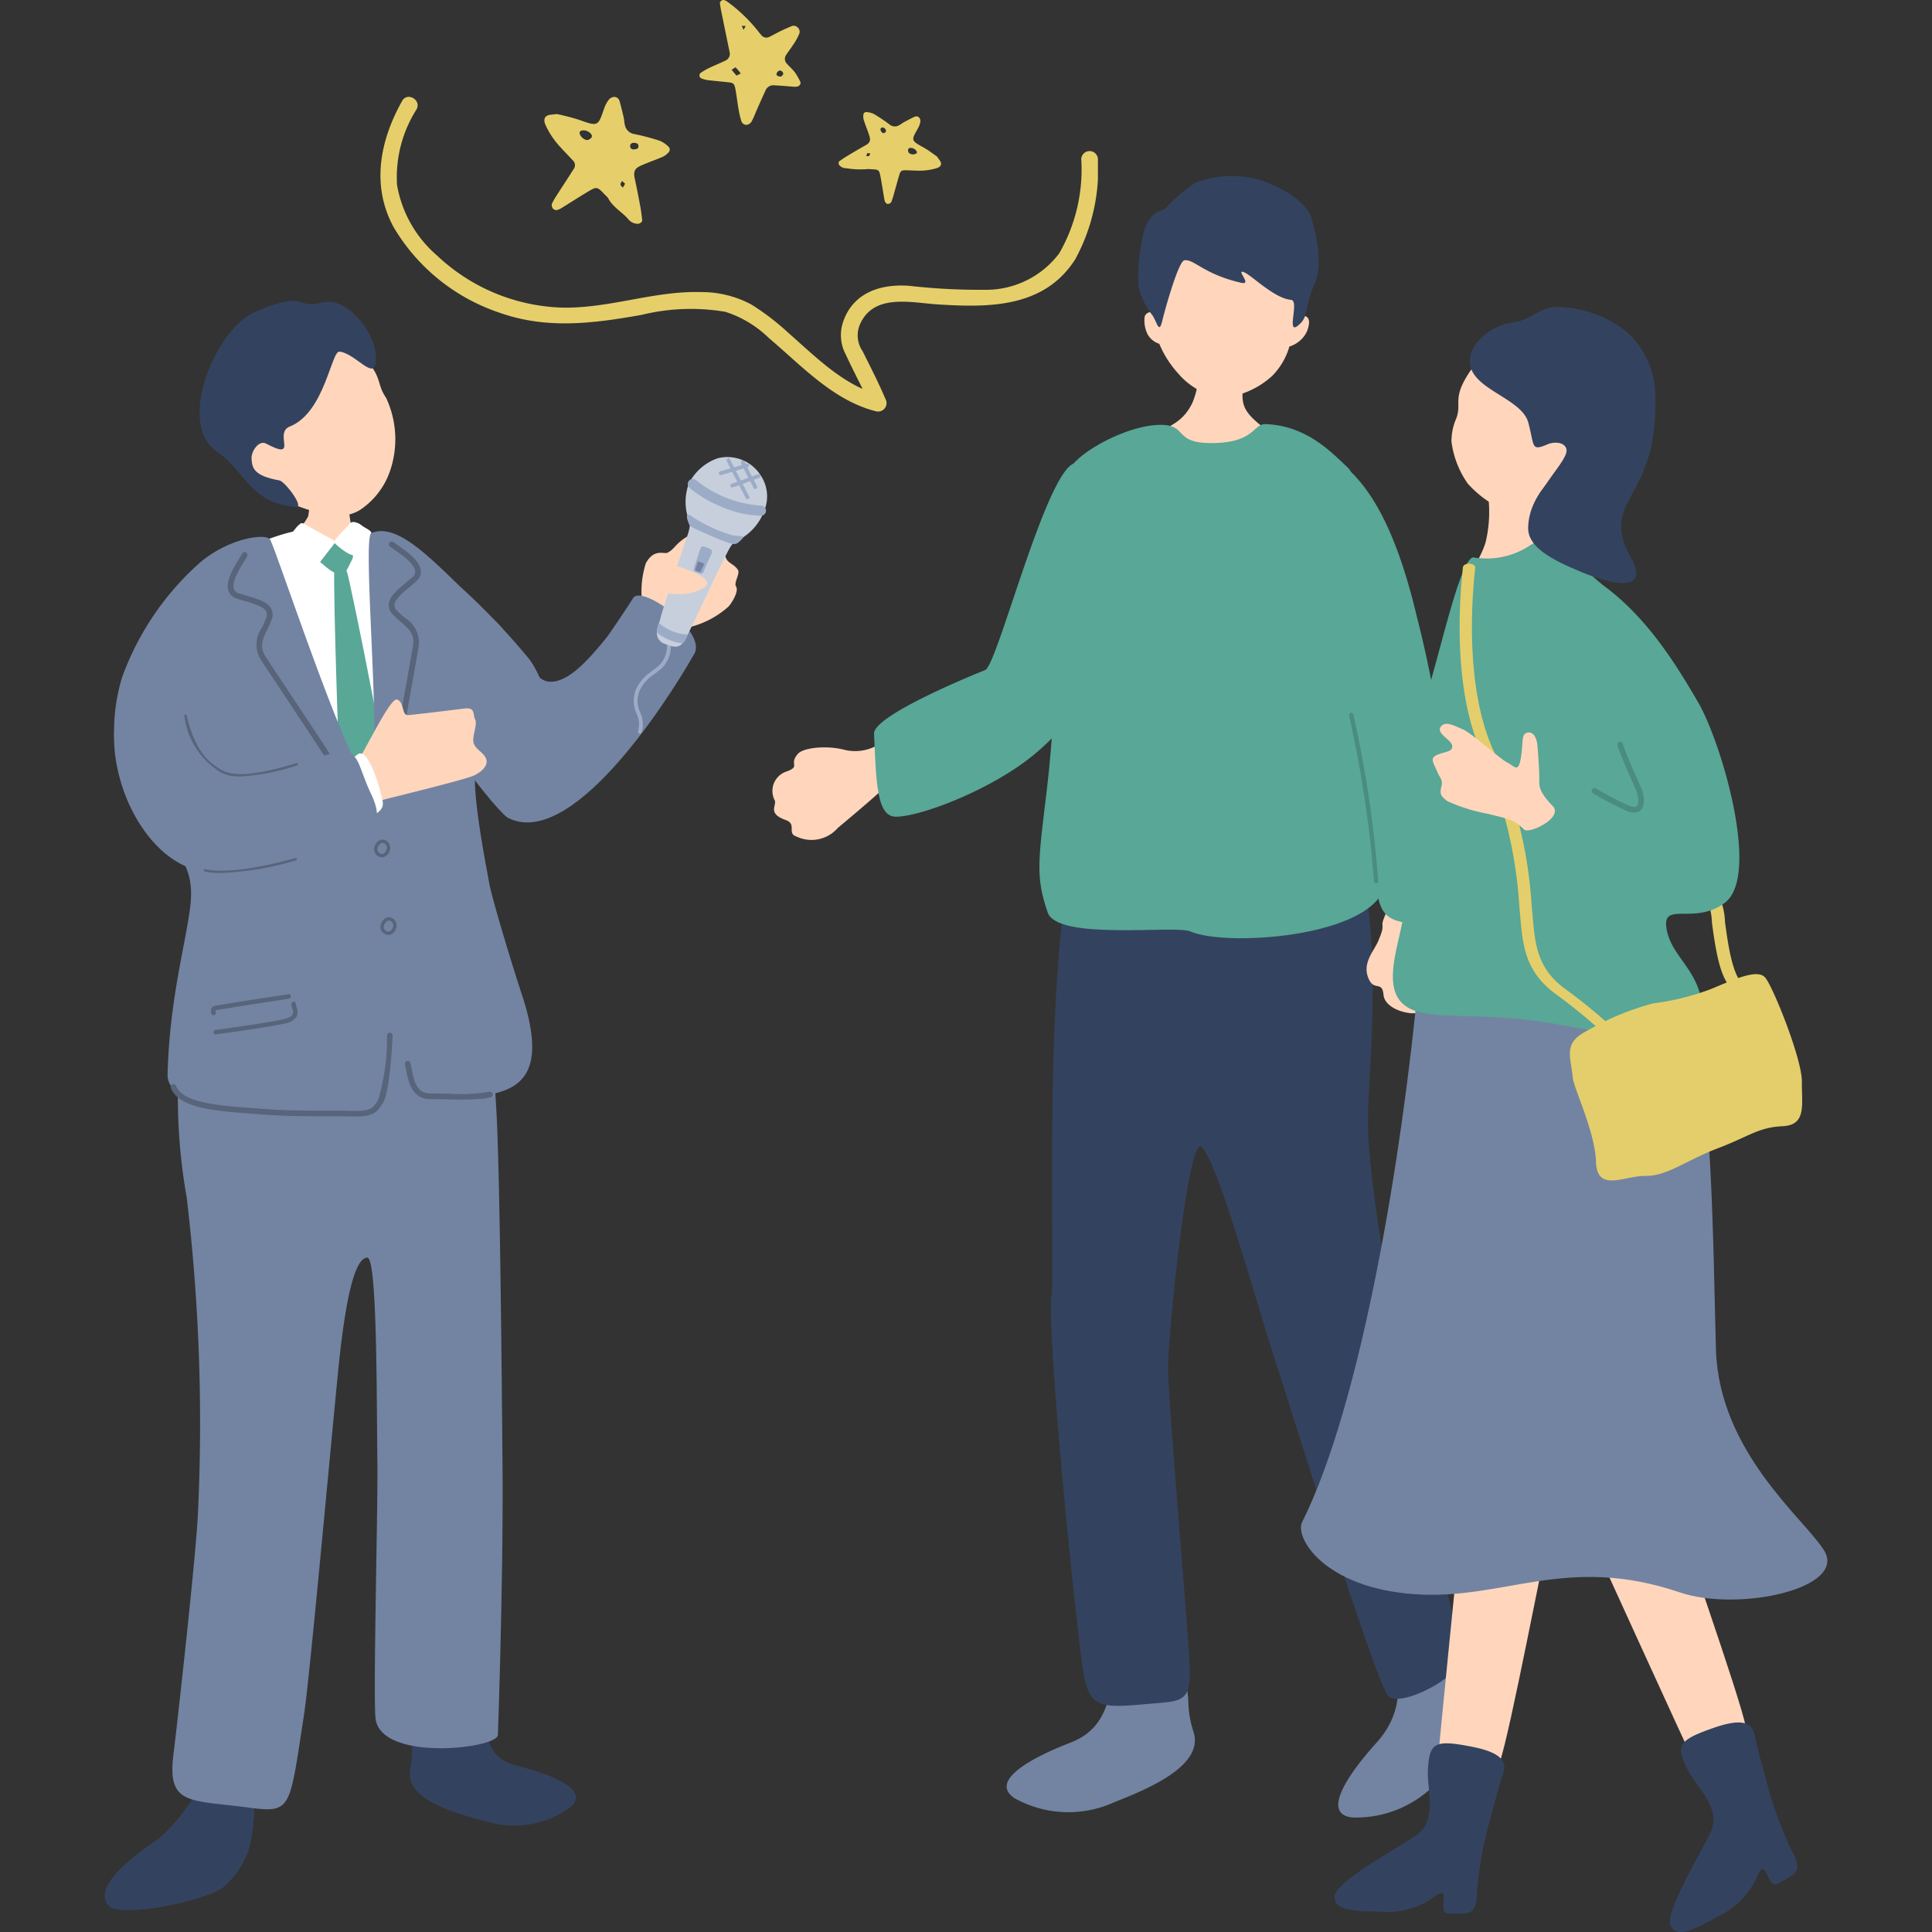 <svg xmlns="http://www.w3.org/2000/svg" xmlns:xlink="http://www.w3.org/1999/xlink" width="124" height="124" viewBox="0 0 124 124">
  <rect x="0" y="0" width="124" height="124" fill="#333333" stroke="none"/>
  <defs>
    <clipPath id="clip-path">
      <rect id="長方形_93159" data-name="長方形 93159" width="110.559" height="112.7" fill="none"/>
    </clipPath>
    <clipPath id="clip-path-2">
      <rect id="長方形_93161" data-name="長方形 93161" width="46.05" height="26.418" fill="#e6cf6a"/>
    </clipPath>
  </defs>
  <g id="h1-ppl" transform="translate(-607 -6255)">
    <rect id="長方形_92222" data-name="長方形 92222" width="124" height="124" transform="translate(607 6255)" fill="#f7f7f5" opacity="0"/>
    <g id="interview" transform="translate(613.721 6266.3)">
      <g id="グループ_41452" data-name="グループ 41452" transform="translate(0 0)" clip-path="url(#clip-path)">
        <path id="パス_11791" data-name="パス 11791" d="M43.453,31.655c-.534.505-.923.472-1.423.967s-1.96,1.724-2.9,2.509a2.233,2.233,0,0,1-2.65.55c-.638-.2.05-.793-.691-1.058-1.248-.447-.512-.959-.726-1.3a1.313,1.313,0,0,1,.824-1.83c.87-.342.083-.422.678-1.115.358-.418,1.925-.558,3.014-.256A2.919,2.919,0,0,0,42,29.607c.449-.3,1.73,1.791,1.457,2.048" transform="translate(7.92 6.709)" fill="#ffd6bc"/>
        <path id="パス_11792" data-name="パス 11792" d="M57.679,9.27c.141.012,3.347.264,3.523.263.044.3-.893,1.98-.471,3.128.535,1.456,3.8,2.505,3.249,3.851-1.678,3.348-8.047,1.765-9.279.06-.272-3.1,1.646-1.872,2.714-4.142a5.232,5.232,0,0,0,.264-3.16" transform="translate(12.403 2.103)" fill="#ffd6bc"/>
        <path id="パス_11793" data-name="パス 11793" d="M73.671,80.062a6.405,6.405,0,0,1-1.113-1.514,47.976,47.976,0,0,1-2.592-6.668c-2.472-.751-3.93-.222-2.621,3.883s1.588,6.387-.37,8.564l-.054.06c-1.931,2.16-3.4,4.5-1.508,4.721a7.1,7.1,0,0,0,5.814-2.661c1.692-1.9,4.121-4.8,2.444-6.386" transform="translate(14.638 16.239)" fill="#7384a2"/>
        <path id="パス_11794" data-name="パス 11794" d="M59.154,83.213a6.429,6.429,0,0,1-.308-1.854c-.094-2.2-1.39-4.882-1.139-6.96-1.866-1.786-2.441-2.365-3.13,1.889s-.6,6.646-3.325,7.7l-.075.029c-2.7,1.055-5.071,2.478-3.478,3.531a7.093,7.093,0,0,0,6.388.253c2.367-.929,5.843-2.416,5.066-4.592" transform="translate(10.704 16.57)" fill="#7384a2"/>
        <path id="パス_11795" data-name="パス 11795" d="M49.544,64.484c.229-1.38-.628-21.977,1.646-29.489.832-2.686,4.291-2.71,11.266-1.624,1.243.1,6.247-.687,7,3.349,1.369,7.308.283,13.745.4,17.153.183,5.057,2.292,15.146,2.69,17.914.464,3.22,2.537,13.3,3.451,15.275.676,1.464-4.161,4.008-4.872,3.044-.931-1.262-6.04-17.863-7.156-21.263-1.249-3.8-3.8-13.2-4.821-13.955-.865-.637-2.113,12.033-2.131,14.007-.021,2.132,1.161,15.366,1.37,18.929.169,2.865-.389,2.608-2.893,2.841-3.806.356-3.7.031-4.252-4.721-.945-8.09-1.953-19.978-1.708-21.46" transform="translate(11.23 7.417)" fill="#33435f"/>
        <path id="パス_11796" data-name="パス 11796" d="M55.019,8.434c-.167-3.119.866-6.847,4.641-6.82s4.9,4.01,4.693,7.127c.177-.175.612-.215.609.3a1.63,1.63,0,0,1-.406.981,1.842,1.842,0,0,1-.855.552,4.463,4.463,0,0,1-1.1,1.881,5.462,5.462,0,0,1-3.2,1.413A4.536,4.536,0,0,1,56.56,12.3a6.509,6.509,0,0,1-1.21-1.9,1.318,1.318,0,0,1-.74-.59,1.991,1.991,0,0,1-.2-1.146.41.41,0,0,1,.613-.234" transform="translate(12.335 0.366)" fill="#ffd6bc"/>
        <path id="パス_11797" data-name="パス 11797" d="M61.686.2a6.61,6.61,0,0,0-3.925.222A10.167,10.167,0,0,0,55.833,2.07c-.357.286-1.27.125-1.569,2.376A10.041,10.041,0,0,0,54.1,7.117a4.755,4.755,0,0,0,.821,1.737c.342.4.469,1.37.688.467s1.059-3.862,1.427-3.914c.634-.09,1.221.888,3.647,1.443.72.166-.3-.812.12-.7.486.132,1.958,1.7,3.081,1.795.551.047-.336,2.3.455,1.644.726-.6.309-.943,1.08-2.742.519-1.215.069-3.184-.243-4.2C64.867,1.654,63.145.592,61.686.2" transform="translate(12.259 0)" fill="#33435f"/>
        <path id="パス_11798" data-name="パス 11798" d="M54.27,28.97c1.7-3.566-.137-14.354-1.208-13.929-1.855.736-4.954,13.15-5.7,13.261,0,0-7.171,2.852-7.116,4.078.141,3.09.167,5.329,1.4,5.329,1.633,0,6.294-1.8,8.961-4.064A14.116,14.116,0,0,0,54.27,28.97" transform="translate(9.13 3.409)" fill="#58a797"/>
        <path id="パス_11799" data-name="パス 11799" d="M69.357,28.6c-.979-1.927.575-11.641-.621-12.784-1.118-1.066-2.693-2.743-5.329-2.841-.817-.031-.66,1.269-3.654,1.217-2.147-.036-1.421-1.116-2.943-1.167-2.379-.08-6.175,2.163-6.02,3.166.24,1.562-.822,8.836-.775,10.132.064,1.727-.3,7.287-.623,9.981-.552,4.645-.773,5.673.039,8.02.628,1.818,8.2.795,9.153,1.212C61,46.6,71.222,45.832,71.121,42.082c-.076-2.817-1.039-5.362-1.109-7.95-.058-2.148.117-4.01-.655-5.529" transform="translate(11.092 2.944)" fill="#58a797"/>
        <path id="パス_11800" data-name="パス 11800" d="M67.117,38.993c.1-.261.177-.59.669-.633,1.64-.141,1.93-.346,2.49.548a9.449,9.449,0,0,1,1.207,2.342,3.758,3.758,0,0,1-.364,2.8c-.332.7-1.781,1.054-2.237,1.01-.969-.092-1.725-.583-1.778-1.165-.09-.986-.612-.186-.979-1.1-.418-1.042.469-1.821.7-2.532.394-.912.076-.728.291-1.27" transform="translate(14.975 8.673)" fill="#ffd6bc"/>
        <path id="パス_11801" data-name="パス 11801" d="M65.472,15.013c1.283,1.067,3.266,3.068,4.869,9.786a76.8,76.8,0,0,1,2,11.2c.465,3.284.6,8.8-1.616,8.664-3.144-.2-2.765-.815-3.3-5.493-.57-5.008-1.994-12.725-3.2-14.331C62.848,23,60.234,21.9,61.3,19.684s3.045-5.612,4.175-4.672" transform="translate(13.848 3.369)" fill="#58a797"/>
        <path id="パス_11802" data-name="パス 11802" d="M66.837,39.02a.137.137,0,0,1-.137-.137,74.551,74.551,0,0,0-1.6-10.628.138.138,0,0,1,.27-.059,73.527,73.527,0,0,1,1.6,10.687.137.137,0,0,1-.137.137" transform="translate(14.767 6.371)" fill="#4a8c7f"/>
        <path id="パス_11803" data-name="パス 11803" d="M79.577,60.421s-6.654-1.741-6.832-1.1c-.121.433-.875,7.344-1.343,12.173-.222,2.279-1.662,16.468-1.661,16.92,0,.709.179,2.468,1.227,2.706,1.309.3,1.949-.449,2.749-2.748.676-1.946,2.781-13.188,3.436-15.952,1.141-4.812,2.611-11.378,2.424-11.995" transform="translate(15.82 13.423)" fill="#ffd6bc"/>
        <path id="パス_11804" data-name="パス 11804" d="M75.068,84.208c.217-.626.621-1.492-1.861-1.987s-2.763-.26-2.876,1.438c-.085,1.269.672,3.292-.779,4.263-1.394.934-5.237,3-5.217,3.927s1.4.909,2.968.951a5.143,5.143,0,0,0,3.45-.961c1.175-.912.131,1.043.837,1.067,1.363.048,1.812.134,1.88-1.165a24.19,24.19,0,0,1,.915-5.085c.312-1.188.564-2.1.683-2.448" transform="translate(14.594 18.598)" fill="#33435f"/>
        <path id="パス_11805" data-name="パス 11805" d="M79.707,59.05s-6.626,1.846-6.459,2.487c.114.436,2.943,6.784,4.97,11.194.956,2.081,6.857,15.064,7.085,15.454.359.611,1.4,2.043,2.423,1.72,1.281-.4,1.457-1.369.99-3.759-.4-2.022-4.237-12.793-5.063-15.512C82.216,65.9,80.179,59.489,79.707,59.05" transform="translate(16.615 13.394)" fill="#ffd6bc"/>
        <path id="パス_11806" data-name="パス 11806" d="M87.377,82c-.128-.65-.215-1.6-2.608-.78s-2.519,1.167-1.761,2.69c.566,1.138,2.238,2.505,1.473,4.076-.734,1.509-3.013,5.232-2.53,6.02s1.67.079,3.044-.674a5.145,5.145,0,0,0,2.5-2.567c.557-1.379.639.834,1.261.5,1.2-.645,1.633-.8,1.037-1.953a24.239,24.239,0,0,1-1.77-4.855c-.328-1.183-.572-2.1-.642-2.459" transform="translate(18.575 18.351)" fill="#33435f"/>
        <path id="パス_11807" data-name="パス 11807" d="M73.017,15.518c.156-.011,2.206.006,2.4-.026.1.345.185,3,.185,3.474,0,.8,2.179,3.353,1.862,4.452-.226.39-6.721,3.184-6.6.085.022-.556,1.354-2.324,1.692-3.525a8.321,8.321,0,0,0,.2-2.6c.086-.628.27-1.629.254-1.862" transform="translate(16.075 3.514)" fill="#ffd6bc"/>
        <path id="パス_11808" data-name="パス 11808" d="M86.518,44.6a.573.573,0,0,1-.314-.086c-.94-.647-1.266-1.98-1.606-4.544a4.1,4.1,0,0,0-1.375-2.963c-.357-.393-.8-.881-1.373-1.6-.1-.128-.015-.281.194-.344a.565.565,0,0,1,.562.119c.563.707,1,1.189,1.352,1.575a4.432,4.432,0,0,1,1.478,3.171c.31,2.342.624,3.712,1.4,4.244.153.106.139.267-.036.362a.6.6,0,0,1-.278.065" transform="translate(18.557 7.949)" fill="#e4ce6b"/>
        <path id="パス_11809" data-name="パス 11809" d="M70.1,42.8c-1.018,10.86-3.609,26.842-7.443,34.511-.492.984,1.41,4.219,7.217,4.624s9.7-2.594,17.03-.113c3.755,1.271,10.78-.255,9.248-2.706-1.269-2.03-6.737-6.3-6.935-12.885-.169-5.582-.218-18.718-1.776-20.977-2.7-3.916-1.807-5.424-6.129-5.019S70.5,38.48,70.1,42.8" transform="translate(14.195 9.083)" fill="#7384a2"/>
        <path id="パス_11810" data-name="パス 11810" d="M87.245,50.132c.309-3.326-2-4.056-2.3-6.165-.243-1.707,1.88-.125,3.782-1.621,2.26-1.775-.267-10.308-1.743-12.838-1.315-2.254-3.2-5.4-6.107-7.524a14.313,14.313,0,0,1-2.565-2.665c-.585-.894-1.255-.394-2.072.085a5.025,5.025,0,0,1-3.681.8c-.721.021-1.807,4.647-2.537,7.219a50.631,50.631,0,0,0-1.481,7.5,47.039,47.039,0,0,1-.507,8.5c-.415,2.277-1.65,5.286,1.058,5.964,1.8.45,4.522.049,8.373.7,5.3.9,9.587,2.143,9.783.037" transform="translate(15.286 4.27)" fill="#58a797"/>
        <path id="パス_11811" data-name="パス 11811" d="M80.52,34.142a1.56,1.56,0,0,1-.669-.194A21.55,21.55,0,0,1,77.874,32.9a.178.178,0,0,1,.2-.3,21.471,21.471,0,0,0,1.94,1.024c.33.164.568.2.672.1.168-.157.093-.683-.036-.99-.048-.115-.13-.3-.228-.523-.317-.712-.793-1.787-.978-2.4a.178.178,0,0,1,.341-.1c.178.591.649,1.655.962,2.359.1.226.182.412.231.529.113.269.321,1.04-.049,1.388a.568.568,0,0,1-.4.148" transform="translate(17.647 6.712)" fill="#4a8c7f"/>
        <path id="パス_11812" data-name="パス 11812" d="M82.2,52a.519.519,0,0,1-.28-.075,16.091,16.091,0,0,1-1.633-1.361,35.762,35.762,0,0,0-3.13-2.582c-2.067-1.47-2.216-3.146-2.386-5.085l-.058-.632a28.326,28.326,0,0,0-2.392-9.79c-1.857-4-1.478-9.7-1.228-11.96.016-.141.2-.248.423-.238s.382.132.366.274c-.245,2.238-.622,7.863,1.2,11.776a28.647,28.647,0,0,1,2.424,9.908l.058.633c.169,1.919.3,3.434,2.181,4.769a36.706,36.706,0,0,1,3.186,2.627,16.482,16.482,0,0,0,1.551,1.3.2.2,0,0,1,0,.363A.519.519,0,0,1,82.2,52" transform="translate(16.079 4.599)" fill="#e4ce6b"/>
        <path id="パス_11813" data-name="パス 11813" d="M76.83,48.331c-.157-1.386-.582-2.17.9-2.932a17.351,17.351,0,0,1,4.261-1.77,16.234,16.234,0,0,0,3.7-.916c1.426-.584,2.992-1.346,3.5-.734s2.365,5.219,2.349,6.69.315,2.773-1.244,2.843-2.17.667-4.17,1.424S82.9,54.717,81.519,54.7s-3.128,1.089-3.192-.9-1.5-4.863-1.5-5.469" transform="translate(17.388 9.471)" fill="#e4ce6b"/>
        <path id="パス_11814" data-name="パス 11814" d="M77.175,33.932c-.72-.751-.881-1.15-.862-1.615s-.059-1.578-.117-2.248-.363-.963-.708-.827-.194.672-.362,1.633-.4.5-.875.259-2.3-1.9-2.836-2.12-1.141-.588-1.433-.157.709.827.742,1.21-.366.351-.918.562-.3.49-.064,1.048.4.535.282,1.037.013.6.378.9a11.232,11.232,0,0,0,2.677.831c1.056.286,1.575.29,2.246.989.318.332,2.571-.752,1.849-1.505" transform="translate(15.759 6.5)" fill="#ffd6bc"/>
        <path id="パス_11815" data-name="パス 11815" d="M79.18,18.672a4.838,4.838,0,0,1-4.417,1.334,6.889,6.889,0,0,1-3.258-2.028,6.014,6.014,0,0,1-1.049-2.7,3.622,3.622,0,0,1,.286-1.438c.449-1.086-.379-1.292,1.085-3.332.444-.62,2.89-3.352,6.364-2.595,3.054.666,3.954,8.009.99,10.756" transform="translate(15.982 1.766)" fill="#ffd6bc"/>
        <path id="パス_11816" data-name="パス 11816" d="M71.668,9.415a3.652,3.652,0,0,1,2.455-1.569c1.442-.174,1.692-1.1,3.176-.986A7.26,7.26,0,0,1,81.547,8.5a5.6,5.6,0,0,1,1.708,3.225c.119.672.285,4.43-1.119,6.286-.762,1.007-3.292,1.432-4.794,1.96-.828.292-1.372.2-1.223-1.437.574-.986,1.595-2.056,1.5-2.54s-.788-.514-1.216-.331c-1.078.46-.823.139-1.233-1.39-.5-1.862-4.829-2.266-3.5-4.862" transform="translate(16.2 1.554)" fill="#33435f"/>
        <path id="パス_11817" data-name="パス 11817" d="M81.776,15.957c-.8,1.834-2.108,2.871-.757,5.235,1.31,2.294-.9,1.945-3.105,1.038-2.056-.845-3.461-1.649-3.447-2.845.027-2.33,2.349-4.046,3.414-4.8s4.874-.878,3.9,1.373" transform="translate(16.892 3.197)" fill="#33435f"/>
        <path id="パス_11818" data-name="パス 11818" d="M28.163,23.131A5.953,5.953,0,0,1,28.4,20.6c.532-.97,1.177-.562,1.391-.674.493-.255.461-.566,1.358-1.093a.84.84,0,0,1,1.174.562c.091.391,1.061.036,1.158.664.091.578.552.521.834.981.141.231-.283.818-.128,1.051.2.291-.255,1.05-.491,1.3a5.831,5.831,0,0,1-2.411,1.291,4.594,4.594,0,0,0-1.272,1.446c-.7-.42-1.4-.812-2.1-1.25a5.016,5.016,0,0,0,.255-1.741" transform="translate(6.331 4.248)" fill="#ffd6bc"/>
        <path id="パス_11819" data-name="パス 11819" d="M15.22,21.045c.939-.086,5.307,1.022,7.114,3.084,1.845,2.1,2.146,3.494,3.142,3.55,1.186.067,2.43-1.33,3.582-2.73.309-.375,1.466-2.126,1.791-2.645.551-.874,4.742,2.151,3.922,3.586-1.987,3.485-8.005,12.628-12,10.507-1.226-.957-5.807-7.186-6.814-10.008-1.152-3.23-4.381-5.013-.742-5.344" transform="translate(3.071 4.773)" fill="#7384a2"/>
        <path id="パス_11820" data-name="パス 11820" d="M28.027,30.277a.122.122,0,0,1-.067-.158,1.6,1.6,0,0,0-.1-1.113,1.954,1.954,0,0,1-.017-1.61,2.71,2.71,0,0,1,.972-1.1c.156-.118.334-.25.529-.427a1.769,1.769,0,0,0,.449-1.482.123.123,0,0,1,.113-.131.121.121,0,0,1,.131.112,2,2,0,0,1-.529,1.684c-.2.183-.385.32-.546.44a2.473,2.473,0,0,0-.9,1.013,1.7,1.7,0,0,0,.031,1.423,1.809,1.809,0,0,1,.091,1.28.124.124,0,0,1-.159.07h0" transform="translate(6.278 5.502)" fill="#9dacc6"/>
        <path id="パス_11821" data-name="パス 11821" d="M35.772,18.156a3.449,3.449,0,0,1-1.666,1.877c-.416.175-.471.319-1.162,1.718-.548,1.107-1.644,3.493-2.119,4.419-.357.7-.57.862-1.364.539a.727.727,0,0,1-.529-.97c.352-1.462.889-2.9,1.526-4.879.272-.845.66-1.678.512-2.032a3.361,3.361,0,0,1-.034-2.423,3.269,3.269,0,0,1,1.857-1.629,2.536,2.536,0,0,1,2.776,1.132,2.4,2.4,0,0,1,.2,2.249" transform="translate(6.554 3.335)" fill="#c7cfdd"/>
        <path id="パス_11822" data-name="パス 11822" d="M32.7,17.649a7.809,7.809,0,0,1-2.086-1.227.328.328,0,0,1-.034-.461.324.324,0,0,1,.46-.036,7.359,7.359,0,0,0,4.152,1.629.327.327,0,0,1,.007.654,6.839,6.839,0,0,1-2.5-.559" transform="translate(6.919 3.594)" fill="#9dacc6"/>
        <path id="パス_11823" data-name="パス 11823" d="M30.753,17.81a9.36,9.36,0,0,0,2.682,1.24c.658.067.77.029.488.3s-.346.341-1,.1-1.547-.649-1.953-.838-.377-.286-.467-.541-.065-.5.254-.263" transform="translate(6.908 4.018)" fill="#9dacc6"/>
        <path id="パス_11824" data-name="パス 11824" d="M34.157,16.7a.124.124,0,0,1-.064-.059c-.092-.188-.209-.412-.326-.638-.185-.357-.377-.725-.47-.946a.123.123,0,0,1,.226-.1c.09.212.278.577.463.929.118.227.236.453.328.642a.122.122,0,0,1-.055.164.125.125,0,0,1-.1,0" transform="translate(7.551 3.377)" fill="#9dacc6"/>
        <path id="パス_11825" data-name="パス 11825" d="M33.829,17.377a.124.124,0,0,1-.063-.058L33.6,17c-.314-.6-.968-1.856-1.055-2.048a.122.122,0,1,1,.222-.1c.086.186.737,1.437,1.05,2.038l.166.317a.123.123,0,0,1-.156.169" transform="translate(7.38 3.353)" fill="#9dacc6"/>
        <path id="パス_11826" data-name="パス 11826" d="M32.2,15.771a.121.121,0,0,1-.072-.085.123.123,0,0,1,.09-.148c.2-.048,1-.29,1.437-.42l.254-.075a.122.122,0,1,1,.069.234l-.253.076c-.436.13-1.245.373-1.448.423a.123.123,0,0,1-.076-.006" transform="translate(7.288 3.411)" fill="#9dacc6"/>
        <path id="パス_11827" data-name="パス 11827" d="M32.8,16.437a.121.121,0,0,1-.072-.085.123.123,0,0,1,.09-.148c.145-.034.648-.223,1.051-.374.293-.109.545-.2.631-.228a.122.122,0,1,1,.07.234c-.077.023-.339.12-.615.223-.432.162-.92.345-1.078.384a.123.123,0,0,1-.076-.006" transform="translate(7.424 3.538)" fill="#9dacc6"/>
        <path id="パス_11828" data-name="パス 11828" d="M31.609,19.429c.323.134.477.153.313.5-.184.382-.312.666-.421.939-.091.225-.076.326-.394.212s-.352-.121-.227-.471.26-.823.346-1.061.2-.193.383-.114" transform="translate(6.99 4.393)" fill="#9dacc6"/>
        <path id="パス_11829" data-name="パス 11829" d="M31.237,20.206c.185.074.271.091.2.212a3.7,3.7,0,0,0-.168.336c-.034.081-.02.121-.2.056s-.2-.07-.153-.2.088-.3.119-.388.093-.063.2-.02" transform="translate(7.008 4.575)" fill="#7384a2"/>
        <path id="パス_11830" data-name="パス 11830" d="M29.109,23.448a3.022,3.022,0,0,0,1.534.656c.309.007.245.031.153.207-.171.329-.119.378-.5.345a3.661,3.661,0,0,1-1.3-.566c-.167-.178-.125-.228-.077-.421.067-.271.044-.346.188-.222" transform="translate(6.551 5.306)" fill="#9dacc6"/>
        <path id="パス_11831" data-name="パス 11831" d="M29.858,20.335s3.049.806,2.071,1.467-3.082.515-3.085-.162.394-1.478,1.015-1.305" transform="translate(6.543 4.607)" fill="#ffd6bc"/>
        <path id="パス_11832" data-name="パス 11832" d="M13.576,15.715c-.148,0-2.1.151-2.286.135a14.443,14.443,0,0,1-.188,2.434c-.493.844-1.98,2.817-2.439,3.661-.391.719,1.964,1.79,2.964,1.749,3.769-.151,5.224.052,4.707-1.442a19.632,19.632,0,0,0-2.281-2.892c-.367-.436-.477-3.436-.478-3.646" transform="translate(1.955 3.565)" fill="#ffd6bc"/>
        <path id="パス_11833" data-name="パス 11833" d="M17.364,19.676c-.148-.454-2.51-1.491-2.829-1.048a1.627,1.627,0,0,1-1.656.606c-.708-.278-1.235-.52-1.488-.634-.478-.215-2.767.661-3.233.9a10.433,10.433,0,0,0-1.7,2.943c-.013,3.852.9,5.477.344,9.33a10.874,10.874,0,0,1-.043,1.884c-.085.969-.689,9.079-.716,10.787C6,46.795,7.957,55.013,8.969,54.965s8.174.45,9.275.331,4.478-.1,4.477-.584c0-.378-.866-16.9-1.684-20.747-1.116-5.192-2.483-9.406-3.672-14.29" transform="translate(1.37 4.201)" fill="#fff"/>
        <path id="パス_11834" data-name="パス 11834" d="M9.223,88.927c.6-1.946.572-6.811-.217-7.069-1.427-.467-3.219,4.666-5.788,6.456C2.3,88.95-.926,91.179.259,92.454c.763.822,6.051-.287,7.29-1.14a5.585,5.585,0,0,0,1.675-2.387" transform="translate(0 18.561)" fill="#33435f"/>
        <path id="パス_11835" data-name="パス 11835" d="M16,84.9a5.522,5.522,0,0,0,.07-1.619,16.717,16.717,0,0,1,.559-5.245c.49-2.174,2.408-2.9,3.444.666s.324,5.418,2.771,6.037l.067.017c2.421.62,4.6,1.59,3.347,2.657a6.114,6.114,0,0,1-5.441.886c-2.124-.546-5.256-1.455-4.818-3.4" transform="translate(3.619 17.289)" fill="#33435f"/>
        <path id="パス_11836" data-name="パス 11836" d="M14.206,38.633c1.9-.029,8.622-.909,9.155.5s.693,7.6.97,12.089c.24,3.885.359,18.2.4,23.083.047,6.173-.218,14.912-.3,17.054-.033.881-7.662,1.763-7.86-1.145-.137-2.006.162-13.38.128-16.2-.053-4.3-.007-13.294-.647-13.291-.9,0-1.493,3.335-1.9,7.549-.655,6.735-1.823,19.623-2.176,21.88-.923,5.908-.747,6.241-3.5,5.872-3.815-.513-5.283-.112-4.868-3.413.232-1.837,1.467-12.893,1.578-15.567a122.36,122.36,0,0,0-.728-20.2A36.587,36.587,0,0,1,4,47.655a55.867,55.867,0,0,1,.844-8.184c.379-1.17,7.458-.806,9.362-.838" transform="translate(0.802 8.696)" fill="#7384a2"/>
        <path id="パス_11837" data-name="パス 11837" d="M11.73,19.349c.4-.156.4-.28.9-.1s.974.566.685,1.082c-.277.5-.307.869-.833.839-.434-.023-.9-.524-1.18-.74s-.126-.837.431-1.086" transform="translate(2.532 4.346)" fill="#58a797"/>
        <path id="パス_11838" data-name="パス 11838" d="M9.512,19.215c.22-.221.658-.837.8-.939s.146-.211.5.009.794.438,1.076.611c.312.191.875.363.708.575-.275.35-.75.966-.932,1.2-.113.148-.882-.254-1.4-.556s-1.029-.363-.764-.905" transform="translate(2.141 4.119)" fill="#fff"/>
        <path id="パス_11839" data-name="パス 11839" d="M13.746,18.3c-.158-.135-.558-.3-.7-.131s-.685.7-.851.92-.265.258-.126.394c.373.372,1.1.878,1.249.721.249-.266.575-.574.751-.81s.317-.39.317-.593c0-.168-.371-.291-.64-.5" transform="translate(2.723 4.105)" fill="#fff"/>
        <path id="パス_11840" data-name="パス 11840" d="M12.019,20.527c-.113,1.515.38,14.659.4,15.675s2.022,4.137,2.471,4.538.747-2.473.849-3.884c.118-1.646-2.636-15.046-2.882-15.917s-.778-.974-.843-.412" transform="translate(2.723 4.577)" fill="#58a797"/>
        <path id="パス_11841" data-name="パス 11841" d="M26.652,48.293c-.74-2.24-1.936-6.24-2.093-7.151-.19-1.1-1.622-8.176-.469-7.809,3.666,1.167,5.36-3.344,3.046-6.54a44.8,44.8,0,0,0-4.418-4.639C20.481,19.985,18.555,18.064,17,18.7c-.648.263.856,15.686-.188,15.811S10.82,19.549,10.5,19.113s-2.714-.056-4.521,1.5A18.043,18.043,0,0,0,1,27.965a11.808,11.808,0,0,0,.467,8.152c1.119,2.06,4.226,2.548,3.944,6.182-.171,2.214-1.365,6.043-1.491,11.16-.039,1.589,2.824,2.1,5.652,2.325,2.9.229,5.778.151,6.7.148,1.482,0,1.551-1.732,1.709-2.676.114-.675,1.242-1.092,1.394-.278.27,1.443.483,1.877,1.765,1.9,4.266.061,7.676-.032,5.513-6.582" transform="translate(0.114 4.213)" fill="#7384a2"/>
        <path id="パス_11842" data-name="パス 11842" d="M15.57,50.185c-.216.01-.472.01-.778,0-.259-.01-.665-.009-1.17-.007-1.13,0-2.839.006-4.419-.125l-.737-.058c-2.208-.167-4.494-.34-5.006-1.635a.18.18,0,1,1,.335-.132c.431,1.085,2.7,1.256,4.7,1.408.249.018.5.037.74.058,1.565.13,3.265.125,4.388.123.512,0,.925,0,1.186.009,1.462.06,1.595-.144,1.861-.55.033-.049.065-.1.1-.152a14.043,14.043,0,0,0,.567-4.126.181.181,0,1,1,.361.02c-.093,1.686-.277,3.8-.629,4.311l-.1.145c-.28.427-.488.672-1.4.716" transform="translate(0.782 10.167)" fill="#57647a"/>
        <path id="パス_11843" data-name="パス 11843" d="M20.776,48.705a18.132,18.132,0,0,1-2.338.047c-.375-.006-.743-.013-1.077-.011-1.216.006-1.429-1.105-1.572-1.84-.026-.136-.05-.263-.079-.372a.181.181,0,1,1,.35-.091c.031.115.055.249.083.394.171.88.368,1.552,1.215,1.547.337,0,.708,0,1.086.012a11.8,11.8,0,0,0,2.667-.118.181.181,0,0,1,.1.348,2.975,2.975,0,0,1-.434.083" transform="translate(3.562 10.503)" fill="#57647a"/>
        <path id="パス_11844" data-name="パス 11844" d="M13.23,33.525a.181.181,0,0,1-.164-.091c-.212-.377-1.922-2.952-3.169-4.831-.637-.961-1.163-1.751-1.325-2a1.858,1.858,0,0,1,.061-2.086A6.3,6.3,0,0,0,8.9,23.9a.508.508,0,0,0,.006-.417c-.155-.309-.746-.485-1.372-.67-.167-.049-.337-.1-.505-.155a.793.793,0,0,1-.54-.483c-.229-.631.352-1.563.736-2.181.055-.087.1-.166.141-.229a.181.181,0,0,1,.313.183c-.04.067-.091.147-.147.238-.3.49-.872,1.4-.7,1.866a.449.449,0,0,0,.31.264c.166.053.334.1.5.152.732.217,1.365.4,1.591.854a.852.852,0,0,1,.012.7,6.682,6.682,0,0,1-.283.644c-.3.62-.513,1.067-.085,1.732.163.253.687,1.042,1.323,2,1.25,1.884,2.963,4.466,3.182,4.852a.179.179,0,0,1-.066.247.186.186,0,0,1-.083.023" transform="translate(1.461 4.464)" fill="#57647a"/>
        <path id="パス_11845" data-name="パス 11845" d="M15.255,34.107a.18.18,0,0,0,.113-.148c.047-.429.59-3.471.986-5.692.2-1.134.371-2.067.418-2.367a1.854,1.854,0,0,0-.887-1.888,6.371,6.371,0,0,1-.488-.451.515.515,0,0,1-.172-.38c.02-.346.493-.741.994-1.162.132-.11.269-.225.4-.344a.787.787,0,0,0,.3-.656c-.04-.671-.945-1.294-1.543-1.709-.085-.058-.159-.109-.221-.156a.184.184,0,0,0-.253.042.179.179,0,0,0,.039.25c.064.048.141.1.229.162.475.329,1.358.939,1.388,1.433a.443.443,0,0,1-.18.363c-.131.117-.265.229-.4.339-.586.492-1.093.916-1.121,1.417a.853.853,0,0,0,.27.648,6.36,6.36,0,0,0,.515.48c.52.45.9.775.767,1.556-.049.3-.216,1.229-.418,2.359-.4,2.228-.942,5.275-.99,5.718a.183.183,0,0,0,.161.2.186.186,0,0,0,.086-.013" transform="translate(3.372 4.337)" fill="#57647a"/>
        <path id="パス_11846" data-name="パス 11846" d="M5.834,45.291A.145.145,0,0,1,5.823,45c.626-.077,3.191-.428,4.3-.672.351-.077.566-.178.639-.3a.534.534,0,0,0-.017-.4,1.682,1.682,0,0,1-.06-.274.144.144,0,0,1,.129-.159.146.146,0,0,1,.159.128,1.707,1.707,0,0,0,.05.229.758.758,0,0,1-.012.623,1.222,1.222,0,0,1-.826.432c-1.121.247-3.7.6-4.331.677H5.834" transform="translate(1.292 9.799)" fill="#57647a"/>
        <path id="パス_11847" data-name="パス 11847" d="M5.719,44.147a.144.144,0,0,1-.136-.118.456.456,0,0,1,.032-.356c.076-.108.2-.128.384-.159l.124-.021c.5-.09,2.741-.437,3.819-.6l.58-.09a.145.145,0,1,1,.045.287l-.582.09c-1.077.167-3.32.513-3.812.6l-.128.022a.952.952,0,0,0-.2.044.514.514,0,0,0,.018.13.145.145,0,0,1-.115.169.151.151,0,0,1-.033,0" transform="translate(1.262 9.708)" fill="#57647a"/>
        <path id="パス_11848" data-name="パス 11848" d="M14.616,35.852h.013a.571.571,0,0,0,.464-.42.539.539,0,0,0-.174-.616.434.434,0,0,0-.427-.075.662.662,0,0,0-.393.5.488.488,0,0,0,.108.413.526.526,0,0,0,.409.194m.171-.867a.327.327,0,0,1,.1.38c-.054.161-.18.27-.266.272a.3.3,0,0,1-.25-.115.275.275,0,0,1-.064-.231.46.46,0,0,1,.255-.348.225.225,0,0,1,.222.042" transform="translate(3.196 7.874)" fill="#57647a"/>
        <path id="パス_11849" data-name="パス 11849" d="M14.951,39.914h.013a.571.571,0,0,0,.464-.42.539.539,0,0,0-.174-.616.434.434,0,0,0-.427-.075.662.662,0,0,0-.393.5.489.489,0,0,0,.108.413.526.526,0,0,0,.409.194m.171-.867a.327.327,0,0,1,.1.38c-.054.161-.18.27-.266.272a.3.3,0,0,1-.25-.115.271.271,0,0,1-.064-.231.46.46,0,0,1,.255-.348.226.226,0,0,1,.222.042" transform="translate(3.272 8.796)" fill="#57647a"/>
        <path id="パス_11850" data-name="パス 11850" d="M10.359,19.146c2.1.821,3.445,1.1,4.5.474A4.909,4.909,0,0,0,16.785,17.2a6.266,6.266,0,0,0-.217-4.8c-.729-1.061-.07-1.418-2.081-3.234-.611-.552-1.657-1.9-4.612-.4-2.6,1.32-6.14,7.707.483,10.385" transform="translate(1.49 1.832)" fill="#ffd6bc"/>
        <path id="パス_11851" data-name="パス 11851" d="M13.954,9.789c.963.117,2.092,1.692,2.284.824.372-1.67-1.7-4.434-3.422-3.972-1.769.475-.8-.875-4.273.588-2.536,1.067-5.131,7.215-2.439,9,1.78,1.179,2.073,3.305,5.051,3.525.556.042-.731-1.654-1.07-1.7-1.673-.3-1.737-.818-1.785-1.352s.482-1.248.919-1.016c2.175,1.151.461-.665,1.538-1.093,2.264-.9,2.666-4.954,3.2-4.8" transform="translate(1.126 1.48)" fill="#33435f"/>
        <path id="パス_11852" data-name="パス 11852" d="M13.223,35.007A7.547,7.547,0,0,1,15.314,33.8c.9-.227,5.2-1.278,5.749-1.535s.956-.686.775-1.1-.715-.6-.8-1.033.269-1.145.108-1.46.039-.8-.687-.708-3.245.4-3.636.423-.218-.85-.694-1S13.807,31.3,13.3,31.778c-1.681,1.583-1.853,1.742-1.627,2.4.352,1.028.839,1.245,1.547.826" transform="translate(2.63 6.211)" fill="#ffd6bc"/>
        <path id="パス_11853" data-name="パス 11853" d="M13.529,30.261c-.748.543-1.907,1.54-1.475,2.671s.9,2.5,1.558,1.87,1.661-.743,1.516-1.52-.923-3.512-1.6-3.02" transform="translate(2.713 6.851)" fill="#fff"/>
        <path id="パス_11854" data-name="パス 11854" d="M2.335,26.329c1.389-.618,2.741,1.753,3.267,3.995A3.409,3.409,0,0,0,9.46,32.57a28.623,28.623,0,0,0,3.671-1.055c3.315-1.163,2.7-.247,3.845,2.171.99,2.084-.129,2.29-1.119,2.828-3.03,1.644-8.438,2.857-10.746,1.848C.642,36.405-1.173,27.891,2.335,26.329" transform="translate(0.111 5.95)" fill="#7384a2"/>
        <path id="パス_11855" data-name="パス 11855" d="M7.729,32.146a13.7,13.7,0,0,0,3.633-.7l.038-.012a.075.075,0,0,0,.052-.093.077.077,0,0,0-.094-.05l-.038.011c-1.073.32-3.586,1.07-4.7.463-.843-.458-1.776-1.235-2.305-3.537a.074.074,0,0,0-.09-.056.076.076,0,0,0-.056.091A4.923,4.923,0,0,0,6.542,31.9a2.583,2.583,0,0,0,1.186.245" transform="translate(0.944 6.39)" fill="#57647a"/>
        <path id="パス_11856" data-name="パス 11856" d="M6.2,36.642a19.521,19.521,0,0,0,4.9-.816.076.076,0,0,0,.053-.093.077.077,0,0,0-.093-.052c-1.937.546-4.473,1.021-5.777.715a.077.077,0,0,0-.091.056.075.075,0,0,0,.055.091,4.482,4.482,0,0,0,.956.1" transform="translate(1.177 8.093)" fill="#57647a"/>
      </g>
    </g>
    <g id="review" transform="translate(631.417 6255)">
      <g id="グループ_41455" data-name="グループ 41455" transform="translate(0 0)" clip-path="url(#clip-path-2)">
        <path id="パス_11861" data-name="パス 11861" d="M1.392,4.619C-.03,7.158-.6,10.031.836,12.7A12.491,12.491,0,0,0,7.617,18.2c3.049,1.09,6.024.7,9.134.151a13.291,13.291,0,0,1,5.386-.2,7.08,7.08,0,0,1,2.79,1.681c2.1,1.771,4.128,4.013,6.885,4.707a.543.543,0,0,0,.605-.786c-.445-1.05-.963-2.054-1.47-3.074a1.785,1.785,0,0,1-.133-1.8c.916-1.925,3.3-1.3,5-1.2,3.278.21,6.8.207,8.778-2.894A12.093,12.093,0,0,0,46.05,8.339a.536.536,0,0,0-1.07,0A10.792,10.792,0,0,1,43.565,14.4a5.875,5.875,0,0,1-4.828,2.338,40,40,0,0,1-4.766-.251c-1.873-.151-3.705.44-4.313,2.429a2.638,2.638,0,0,0,.208,1.975c.522,1.145,1.135,2.239,1.627,3.4l.605-.786c-2.338-.588-4.128-2.439-5.887-3.976a16.035,16.035,0,0,0-2.4-1.843,6.751,6.751,0,0,0-3.248-.8c-3.074-.091-6.03,1.118-9.107.988a12.225,12.225,0,0,1-7.823-3.335A7.682,7.682,0,0,1,1.065,10,8.128,8.128,0,0,1,2.316,5.16c.337-.6-.588-1.143-.925-.541" transform="translate(0 1.861)" fill="#e6cf6a"/>
        <path id="パス_11862" data-name="パス 11862" d="M8.193,5.461a14.5,14.5,0,0,1,1.429.375c1.229.448,1.2.38,1.6-.774a1.932,1.932,0,0,1,.283-.52.509.509,0,0,1,.323-.183.359.359,0,0,1,.371.273c.1.348.184.7.265,1.058.036.16.034.331.078.488a.728.728,0,0,0,.612.565,14.249,14.249,0,0,1,1.628.432,1.816,1.816,0,0,1,.561.382.254.254,0,0,1,0,.361,1.175,1.175,0,0,1-.392.291c-.424.184-.863.334-1.287.517-.374.161-.609.3-.5.829.134.612.253,1.23.367,1.847.054.291.088.585.121.879.011.1-.166.226-.283.223a.811.811,0,0,1-.609-.294c-.4-.472-.991-.769-1.289-1.344a1.12,1.12,0,0,0-.2-.218c-.521-.548-.525-.554-1.16-.174-.538.323-1.066.664-1.6.993a1.028,1.028,0,0,1-.265.133.283.283,0,0,1-.348-.108.371.371,0,0,1-.044-.274,5.257,5.257,0,0,1,.348-.6c.338-.53.688-1.053,1.02-1.587a.429.429,0,0,0-.049-.625c-.244-.27-.505-.525-.748-.8a5.18,5.18,0,0,1-.993-1.477c-.148-.364-.021-.589.354-.629.1-.011.2-.021.405-.041m.12.834.034.046-.053-.027-.027-.054Zm.575.8-.02.011-.193-.23-.017-.03.036.013c.064.078.128.157.194.235M10.4,6.984c.014-.1.03-.131.021-.158a.606.606,0,0,0-.649-.31.188.188,0,0,0-.137.11c-.031.2.251.5.492.5.1,0,.206-.106.273-.144m2.73.32c-.163,0-.258.08-.254.223s.113.213.273.2c.134-.013.273-.05.263-.216s-.141-.2-.281-.2m-.574,2.625c-.073-.069-.136-.124-.2-.181-.036.076-.108.157-.1.227s.1.136.154.2c.043-.073.084-.147.141-.247" transform="translate(3.15 1.862)" fill="#e6cf6a"/>
        <path id="パス_11863" data-name="パス 11863" d="M26.927,7.9c-.254-.171-.552-.411-.883-.592-.826-.45-.775-.467-.345-1.232a1.342,1.342,0,0,0,.147-.4.368.368,0,0,0-.054-.26.257.257,0,0,0-.324-.07c-.237.108-.468.234-.7.36-.1.056-.2.138-.3.19a.525.525,0,0,1-.6-.061,10.582,10.582,0,0,0-1.008-.674,1.3,1.3,0,0,0-.474-.12.182.182,0,0,0-.194.173.826.826,0,0,0,.03.35c.1.317.23.625.334.941.09.278.128.471-.213.661-.394.22-.784.45-1.17.682-.183.108-.358.23-.532.353-.061.043-.043.2.014.258a.584.584,0,0,0,.448.188,5.606,5.606,0,0,0,1.339.056.833.833,0,0,1,.214.006c.544.021.549.02.647.544.083.444.15.891.226,1.336a.7.7,0,0,0,.054.206c.044.086.116.163.224.137a.27.27,0,0,0,.17-.107,3.824,3.824,0,0,0,.158-.472c.124-.435.241-.873.37-1.306.064-.216.148-.274.361-.271.261,0,.524.021.785.024a3.756,3.756,0,0,0,1.27-.167c.267-.094.328-.27.171-.491l-.17-.238m-.508.333-.041,0,.04.016.043-.011Zm-.705.07,0,.016.216-.006.026,0L25.933,8.3l-.22.007m-.658-.866c.046-.054.057-.08.076-.087a.433.433,0,0,1,.475.2.132.132,0,0,1,.007.126.4.4,0,0,1-.507-.026c-.049-.056-.04-.161-.051-.216M23.584,6.114a.155.155,0,1,1-.235.19c-.057-.078-.1-.171-.009-.244s.174-.019.244.054M22.441,7.673l.191.02c-.024.056-.033.134-.076.161s-.12.01-.181.013c.019-.059.039-.116.066-.194" transform="translate(8.805 2.152)" fill="#e6cf6a"/>
        <path id="パス_11864" data-name="パス 11864" d="M20.5,5.575c-.492-.039-.921-.078-1.35-.1a.544.544,0,0,0-.562.33c-.208.45-.407.9-.608,1.357a5.893,5.893,0,0,1-.283.634.485.485,0,0,1-.3.216.352.352,0,0,1-.37-.27,5.634,5.634,0,0,1-.176-.771c-.073-.422-.12-.849-.2-1.27-.064-.334-.138-.387-.45-.42-.46-.049-.921-.09-1.38-.146a1.777,1.777,0,0,1-.375-.114.215.215,0,0,1-.033-.335,4.529,4.529,0,0,1,.507-.3c.358-.171.726-.32,1.085-.492a.476.476,0,0,0,.274-.575q-.261-1.263-.518-2.526C15.719.6,15.686.4,15.661.206c-.016-.114.176-.244.275-.2a1,1,0,0,1,.176.084,10.122,10.122,0,0,1,2.064,1.994,1.584,1.584,0,0,0,.127.151.406.406,0,0,0,.53.131c.24-.114.468-.247.706-.363s.481-.221.724-.324a.35.35,0,0,1,.37.066.37.37,0,0,1,.11.448,3.665,3.665,0,0,1-.33.605c-.16.25-.345.485-.505.735a.43.43,0,0,0,.047.549c.173.2.378.374.535.584a4,4,0,0,1,.337.6c.051.1-.077.277-.2.288l-.133.013m-.9-.655c.033-.039.131-.1.13-.161a.212.212,0,0,0-.25-.218c-.069.01-.151.11-.176.186-.037.118.081.2.3.194m-2.87-.063L17,4.72a3.022,3.022,0,0,0-.33-.391c-.024-.021-.168.1-.257.148.1.127.207.253.311.38m.591-3.19-.255-.007.12.258Z" transform="translate(6.128 0)" fill="#e6cf6a"/>
      </g>
    </g>
  </g>
</svg>
